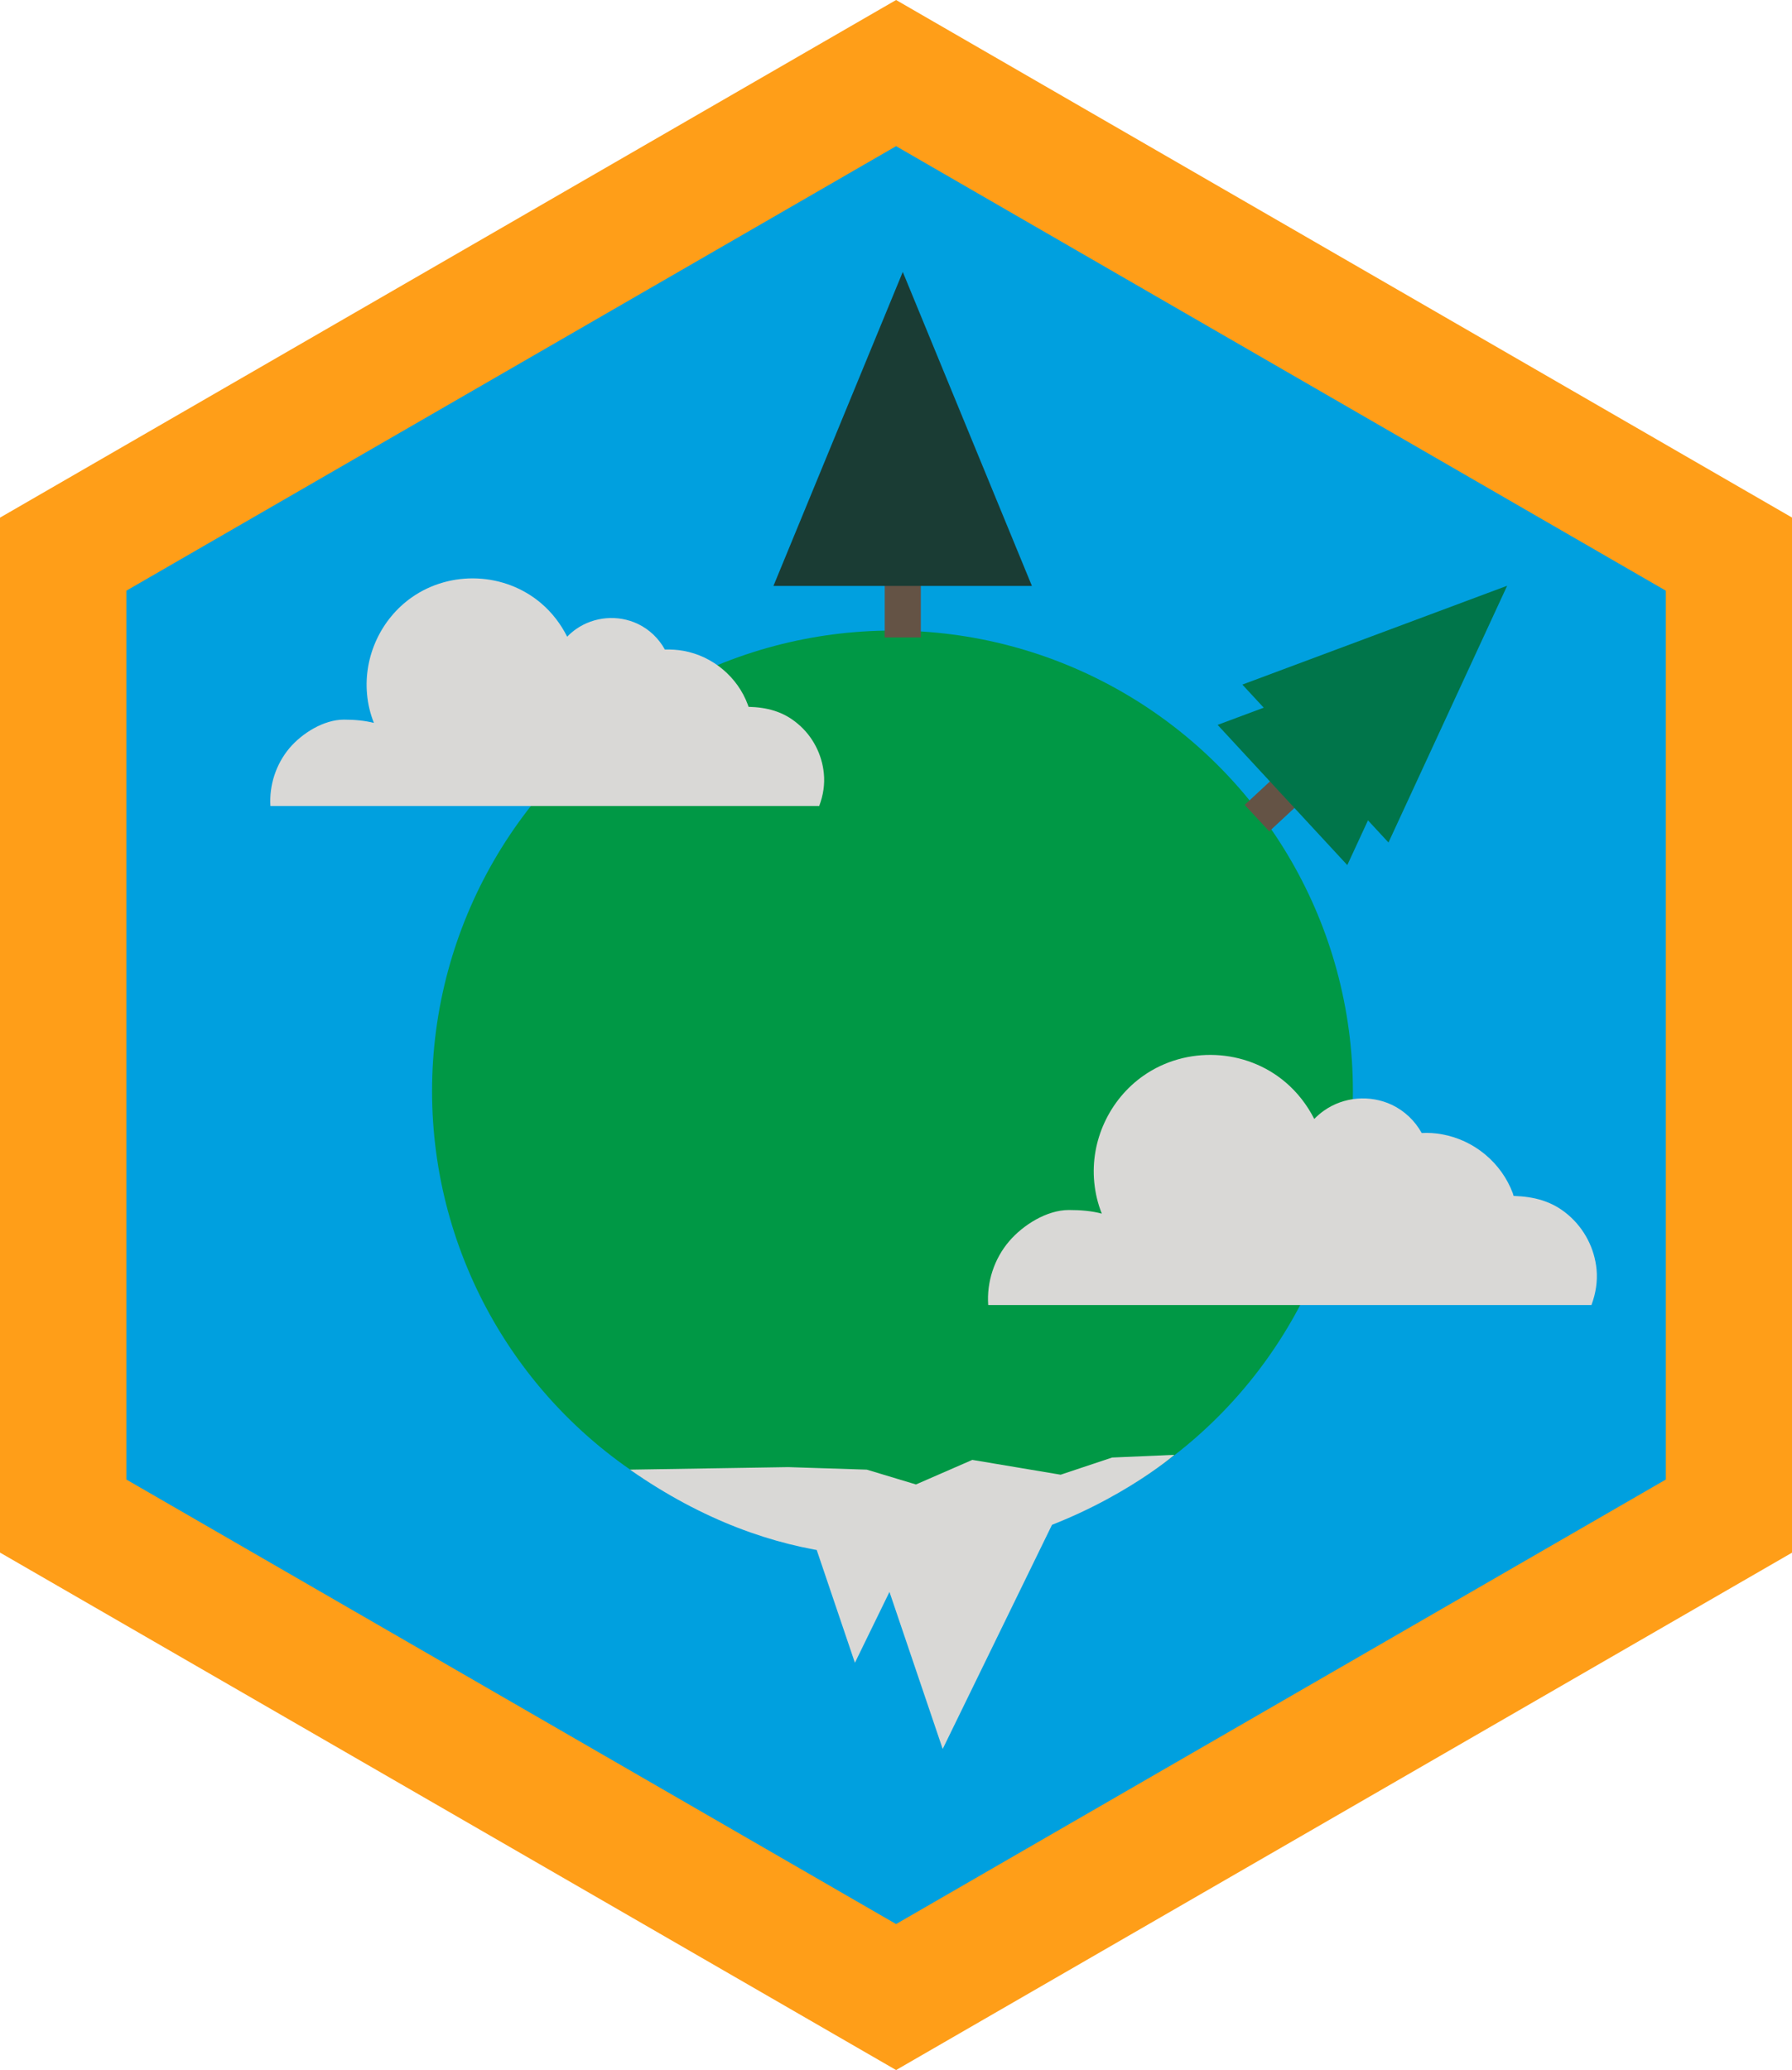 <?xml version="1.0" encoding="UTF-8"?><svg id="Layer_2" xmlns="http://www.w3.org/2000/svg" viewBox="0 0 99.21 114.58"><defs><style>.cls-1{fill:#d9d8d6;}.cls-2{fill:#009845;}.cls-3{fill:none;stroke:#645345;stroke-miterlimit:10;stroke-width:2px;}.cls-4{fill:#ff9e18;}.cls-5{fill:#00754a;}.cls-6{fill:#1a3c34;}.cls-7{fill:#00a0df;}</style></defs><g><polygon class="cls-7" points="3.5 83.91 3.5 30.67 49.61 4.05 95.71 30.67 95.71 83.91 49.61 110.53 3.5 83.91"/><path class="cls-4" d="M49.61,8.09l42.61,24.6v49.2l-42.61,24.6L7,81.89V32.69L49.61,8.09M49.61,0L0,28.65v57.28l49.61,28.64,49.61-28.64V28.65L49.61,0h0Z"/></g><g><polygon class="cls-1" points="42.18 67.27 65.78 68.94 52.19 96.8 42.18 67.27"/><polygon class="cls-1" points="37.33 62.5 60.92 64.17 47.33 92.03 37.33 62.5"/></g><circle class="cls-2" cx="49.41" cy="60.39" r="25.49"/><line class="cls-3" x1="49.98" y1="30.62" x2="49.98" y2="35.28"/><polygon class="cls-6" points="57.13 32.43 42.82 32.43 49.98 15.05 57.13 32.43"/><line class="cls-3" x1="72.11" y1="42.94" x2="69.59" y2="45.28"/><polygon class="cls-5" points="74.59 47.88 67.41 40.12 80.42 35.27 74.59 47.88"/><polygon class="cls-5" points="76.87 46.63 68.78 37.89 83.44 32.42 76.87 46.63"/><path class="cls-1" d="M88.11,72.22c.24-.64,.34-1.31,.28-1.96-.11-1.17-.68-2.26-1.57-3.02-.9-.77-1.89-1.01-3.02-1.05-.02-.04-.03-.09-.04-.13-.63-1.7-2.14-2.96-3.93-3.28-.38-.07-.75-.09-1.12-.07-.37-.67-.94-1.22-1.65-1.56-1.21-.57-2.67-.45-3.76,.32-.2,.14-.37,.29-.54,.46-.39-.77-.93-1.47-1.59-2.03-2.21-1.88-5.5-2.02-7.87-.36-1.88,1.32-2.94,3.6-2.72,5.89,.06,.61,.2,1.2,.42,1.74-.57-.15-1.18-.2-1.82-.2-1.23,0-2.54,.83-3.31,1.73-.83,.97-1.25,2.26-1.16,3.53h33.41Z"/><path class="cls-1" d="M34.89,81.34l8.75-.14,4.35,.14,2.72,.82,3.12-1.36,4.89,.82,2.85-.95,3.45-.15s-13.98,12.09-30.13,.83Z"/><path class="cls-1" d="M45.36,44.59c.22-.58,.31-1.2,.25-1.78-.1-1.06-.62-2.06-1.43-2.74-.82-.7-1.72-.92-2.74-.95-.01-.04-.03-.08-.04-.12-.57-1.54-1.95-2.69-3.57-2.98-.34-.06-.68-.08-1.02-.07-.34-.61-.85-1.11-1.5-1.42-1.1-.52-2.42-.41-3.42,.29-.18,.13-.34,.26-.49,.42-.35-.7-.84-1.34-1.44-1.85-2.01-1.71-5-1.84-7.16-.33-1.71,1.2-2.67,3.27-2.48,5.36,.05,.56,.18,1.09,.38,1.59-.52-.13-1.07-.18-1.66-.18-1.12,0-2.31,.75-3.01,1.57-.75,.89-1.13,2.05-1.06,3.21h30.39Z"/></svg>